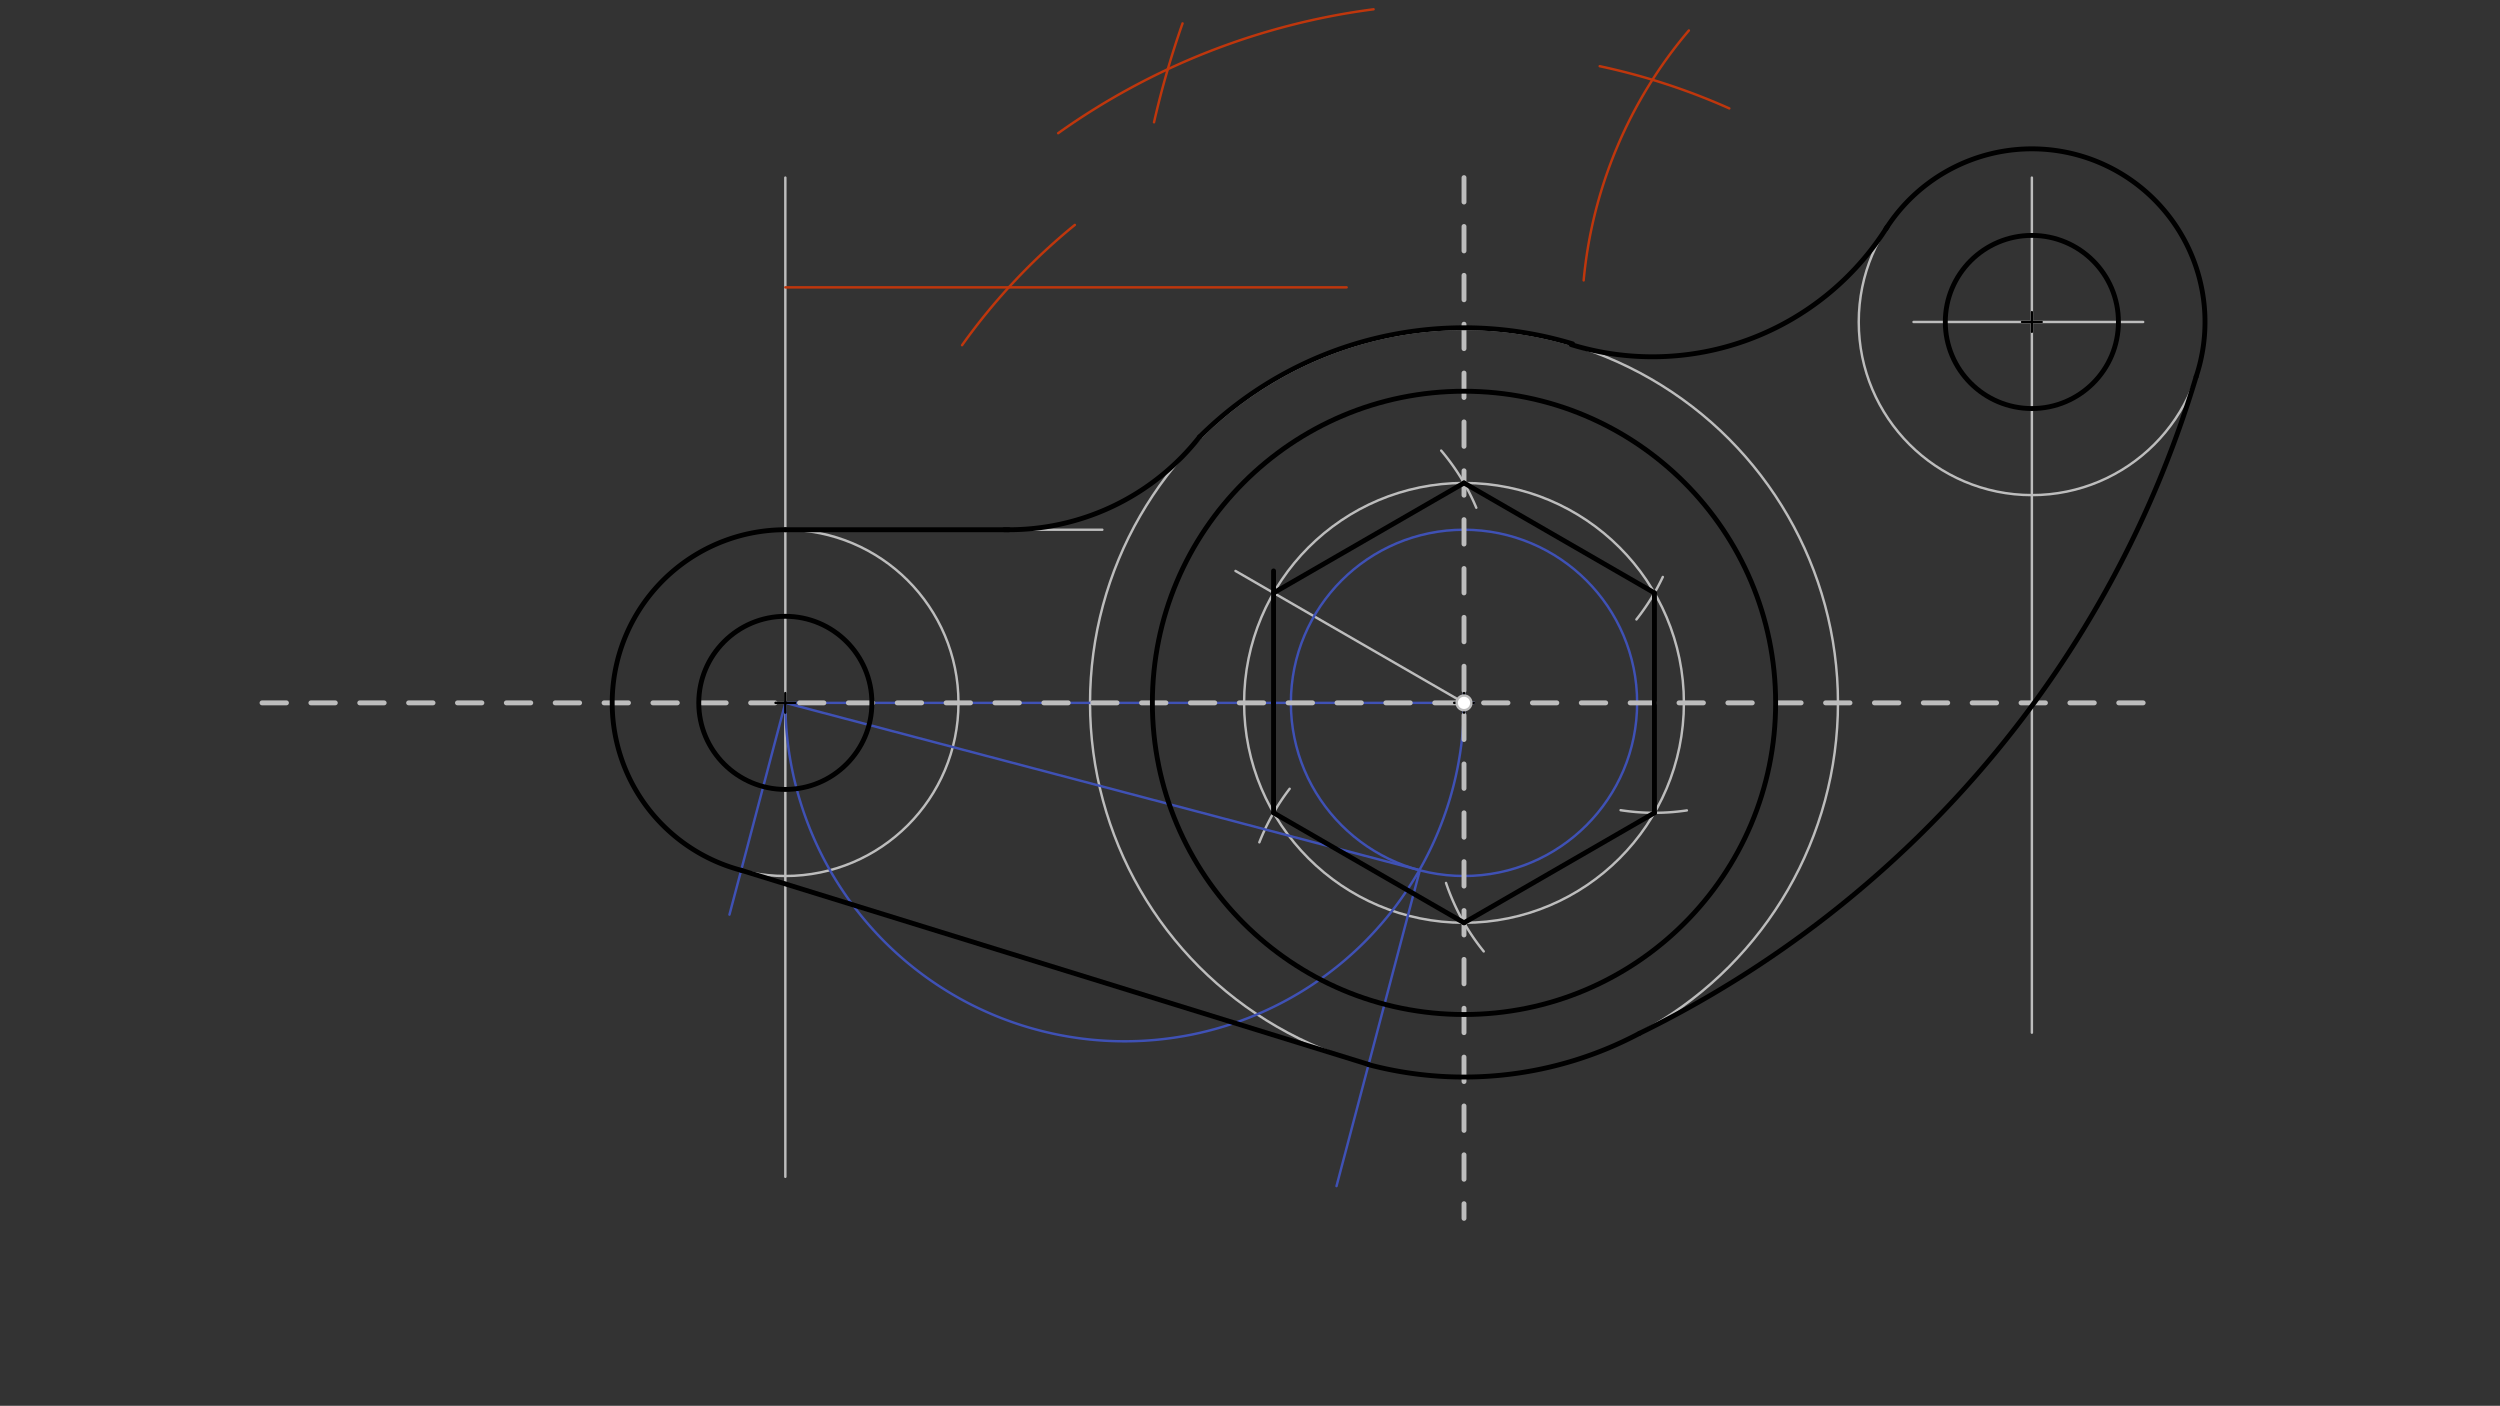 <svg xmlns="http://www.w3.org/2000/svg" class="svg--1it" height="100%" preserveAspectRatio="xMidYMid meet" viewBox="0 0 1023.307 575.433" width="100%"><rect x="0" y="0" width="1023.307" height="575.433" fill="#333333" stroke="none"/><defs><marker id="marker-arrow" markerHeight="16" markerUnits="userSpaceOnUse" markerWidth="24" orient="auto-start-reverse" refX="24" refY="4" viewBox="0 0 24 8"><path d="M 0 0 L 24 4 L 0 8 z" stroke="inherit"></path></marker></defs><g class="aux-layer--1FB"><g class="element--2qn"><line stroke="#BDBDBD" stroke-dasharray="none" stroke-linecap="round" stroke-width="1" x1="599.25" x2="505.715" y1="287.7" y2="233.698"></line></g><g class="element--2qn"><g class="center--1s5"><line x1="595.25" y1="287.7" x2="603.25" y2="287.7" stroke="#BDBDBD" stroke-width="1" stroke-linecap="round"></line><line x1="599.25" y1="283.7" x2="599.25" y2="291.7" stroke="#BDBDBD" stroke-width="1" stroke-linecap="round"></line><circle class="hit--230" cx="599.25" cy="287.7" r="4" stroke="none" fill="transparent"></circle></g><circle cx="599.25" cy="287.7" fill="none" r="90.012" stroke="#BDBDBD" stroke-dasharray="none" stroke-width="1"></circle></g><g class="element--2qn"><path d="M 604.275 207.812 A 90.011 90.011 0 0 0 589.912 184.436" fill="none" stroke="#BDBDBD" stroke-dasharray="none" stroke-linecap="round" stroke-width="1"></path></g><g class="element--2qn"><path d="M 669.829 253.55 A 90.011 90.011 0 0 0 680.622 236.166" fill="none" stroke="#BDBDBD" stroke-dasharray="none" stroke-linecap="round" stroke-width="1"></path></g><g class="element--2qn"><path d="M 690.462 331.722 A 90.011 90.011 0 0 1 663.354 331.632" fill="none" stroke="#BDBDBD" stroke-dasharray="none" stroke-linecap="round" stroke-width="1"></path></g><g class="element--2qn"><path d="M 607.319 389.432 A 90.011 90.011 0 0 1 591.893 361.411" fill="none" stroke="#BDBDBD" stroke-dasharray="none" stroke-linecap="round" stroke-width="1"></path></g><g class="element--2qn"><path d="M 515.481 344.784 A 90.011 90.011 0 0 1 527.88 322.868" fill="none" stroke="#BDBDBD" stroke-dasharray="none" stroke-linecap="round" stroke-width="1"></path></g><g class="element--2qn"><g class="center--1s5"><line x1="595.25" y1="287.7" x2="603.25" y2="287.7" stroke="#BDBDBD" stroke-width="1" stroke-linecap="round"></line><line x1="599.25" y1="283.7" x2="599.25" y2="291.7" stroke="#BDBDBD" stroke-width="1" stroke-linecap="round"></line><circle class="hit--230" cx="599.25" cy="287.7" r="4" stroke="none" fill="transparent"></circle></g><circle cx="599.25" cy="287.7" fill="none" r="153.071" stroke="#BDBDBD" stroke-dasharray="none" stroke-width="1"></circle></g><g class="element--2qn"><line stroke="#BDBDBD" stroke-dasharray="none" stroke-linecap="round" stroke-width="1" x1="321.455" x2="321.455" y1="72.7" y2="481.7"></line></g><g class="element--2qn"><g class="center--1s5"><line x1="317.455" y1="287.7" x2="325.455" y2="287.7" stroke="#BDBDBD" stroke-width="1" stroke-linecap="round"></line><line x1="321.455" y1="283.7" x2="321.455" y2="291.7" stroke="#BDBDBD" stroke-width="1" stroke-linecap="round"></line><circle class="hit--230" cx="321.455" cy="287.7" r="4" stroke="none" fill="transparent"></circle></g><circle cx="321.455" cy="287.7" fill="none" r="70.866" stroke="#BDBDBD" stroke-dasharray="none" stroke-width="1"></circle></g><g class="element--2qn"><line stroke="#3F51B5" stroke-dasharray="none" stroke-linecap="round" stroke-width="1" x1="321.455" x2="599.25" y1="287.7" y2="287.7"></line></g><g class="element--2qn"><path d="M 321.455 287.7 A 138.898 138.898 0 0 0 599.25 287.7" fill="none" stroke="#3F51B5" stroke-dasharray="none" stroke-linecap="round" stroke-width="1"></path></g><g class="element--2qn"><g class="center--1s5"><line x1="595.25" y1="287.7" x2="603.25" y2="287.7" stroke="#3F51B5" stroke-width="1" stroke-linecap="round"></line><line x1="599.25" y1="283.7" x2="599.25" y2="291.7" stroke="#3F51B5" stroke-width="1" stroke-linecap="round"></line><circle class="hit--230" cx="599.25" cy="287.7" r="4" stroke="none" fill="transparent"></circle></g><circle cx="599.25" cy="287.7" fill="none" r="70.866" stroke="#3F51B5" stroke-dasharray="none" stroke-width="1"></circle></g><g class="element--2qn"><line stroke="#3F51B5" stroke-dasharray="none" stroke-linecap="round" stroke-width="1" x1="321.455" x2="581.172" y1="287.7" y2="356.221"></line></g><g class="element--2qn"><line stroke="#3F51B5" stroke-dasharray="none" stroke-linecap="round" stroke-width="1" x1="321.455" x2="298.587" y1="287.7" y2="374.375"></line></g><g class="element--2qn"><line stroke="#3F51B5" stroke-dasharray="none" stroke-linecap="round" stroke-width="1" x1="581.172" x2="547.064" y1="356.221" y2="485.501"></line></g><g class="element--2qn"><line stroke="#BDBDBD" stroke-dasharray="none" stroke-linecap="round" stroke-width="1" x1="321.455" x2="451.205" y1="216.834" y2="216.834"></line></g><g class="element--2qn"><line stroke="#BF360C" stroke-dasharray="none" stroke-linecap="round" stroke-width="1" x1="321.455" x2="551.205" y1="117.621" y2="117.621"></line></g><g class="element--2qn"><path d="M 439.954 92.068 A 252.283 252.283 0 0 0 393.795 141.293" fill="none" stroke="#BF360C" stroke-dasharray="none" stroke-linecap="round" stroke-width="1"></path></g><g class="element--2qn"><line stroke="#BDBDBD" stroke-dasharray="none" stroke-linecap="round" stroke-width="1" x1="831.691" x2="831.691" y1="72.7" y2="422.7"></line></g><g class="element--2qn"><line stroke="#BDBDBD" stroke-dasharray="none" stroke-linecap="round" stroke-width="1" x1="877.25" x2="783.25" y1="131.794" y2="131.794"></line></g><g class="element--2qn"><g class="center--1s5"><line x1="827.691" y1="131.794" x2="835.691" y2="131.794" stroke="#BDBDBD" stroke-width="1" stroke-linecap="round"></line><line x1="831.691" y1="127.794" x2="831.691" y2="135.794" stroke="#BDBDBD" stroke-width="1" stroke-linecap="round"></line><circle class="hit--230" cx="831.691" cy="131.794" r="4" stroke="none" fill="transparent"></circle></g><circle cx="831.691" cy="131.794" fill="none" r="70.866" stroke="#BDBDBD" stroke-dasharray="none" stroke-width="1"></circle></g><g class="element--2qn"><path d="M 691.287 12.482 A 184.252 184.252 0 0 0 648.227 114.77" fill="none" stroke="#BF360C" stroke-dasharray="none" stroke-linecap="round" stroke-width="1"></path></g><g class="element--2qn"><path d="M 707.841 44.375 A 266.457 266.457 0 0 0 654.804 27.099" fill="none" stroke="#BF360C" stroke-dasharray="none" stroke-linecap="round" stroke-width="1"></path></g><g class="element--2qn"><path d="M 433.133 54.521 A 286.299 286.299 0 0 1 562.229 3.804" fill="none" stroke="#BF360C" stroke-dasharray="none" stroke-linecap="round" stroke-width="1"></path></g><g class="element--2qn"><path d="M 484.044 9.579 A 368.504 368.504 0 0 0 472.368 50.052" fill="none" stroke="#BF360C" stroke-dasharray="none" stroke-linecap="round" stroke-width="1"></path></g></g><g class="main-layer--3Vd"><g class="element--2qn"><line stroke="#BDBDBD" stroke-dasharray="10" stroke-linecap="round" stroke-width="2" x1="107.25" x2="877.25" y1="287.7" y2="287.7"></line></g><g class="element--2qn"><line stroke="#BDBDBD" stroke-dasharray="10" stroke-linecap="round" stroke-width="2" x1="599.25" x2="599.25" y1="72.7" y2="498.7"></line></g><g class="element--2qn"><line stroke="#000000" stroke-dasharray="none" stroke-linecap="round" stroke-width="2" x1="521.297" x2="521.297" y1="287.7" y2="233.7"></line></g><g class="element--2qn"><line stroke="#000000" stroke-dasharray="none" stroke-linecap="round" stroke-width="2" x1="521.297" x2="599.249" y1="242.694" y2="197.688"></line></g><g class="element--2qn"><line stroke="#000000" stroke-dasharray="none" stroke-linecap="round" stroke-width="2" x1="599.249" x2="677.202" y1="197.688" y2="242.692"></line></g><g class="element--2qn"><line stroke="#000000" stroke-dasharray="none" stroke-linecap="round" stroke-width="2" x1="677.202" x2="677.204" y1="242.692" y2="332.704"></line></g><g class="element--2qn"><line stroke="#000000" stroke-dasharray="none" stroke-linecap="round" stroke-width="2" x1="677.204" x2="599.253" y1="332.703" y2="377.712"></line></g><g class="element--2qn"><line stroke="#000000" stroke-dasharray="none" stroke-linecap="round" stroke-width="2" x1="599.253" x2="521.299" y1="377.712" y2="332.71"></line></g><g class="element--2qn"><line stroke="#000000" stroke-dasharray="none" stroke-linecap="round" stroke-width="2" x1="521.299" x2="521.297" y1="332.71" y2="287.7"></line></g><g class="element--2qn"><g class="center--1s5"><line x1="595.25" y1="287.7" x2="603.25" y2="287.7" stroke="#000000" stroke-width="1" stroke-linecap="round"></line><line x1="599.25" y1="283.7" x2="599.25" y2="291.7" stroke="#000000" stroke-width="1" stroke-linecap="round"></line><circle class="hit--230" cx="599.25" cy="287.7" r="4" stroke="none" fill="transparent"></circle></g><circle cx="599.25" cy="287.7" fill="none" r="127.559" stroke="#000000" stroke-dasharray="none" stroke-width="2"></circle></g><g class="element--2qn"><g class="center--1s5"><line x1="317.455" y1="287.7" x2="325.455" y2="287.7" stroke="#000000" stroke-width="1" stroke-linecap="round"></line><line x1="321.455" y1="283.7" x2="321.455" y2="291.7" stroke="#000000" stroke-width="1" stroke-linecap="round"></line><circle class="hit--230" cx="321.455" cy="287.7" r="4" stroke="none" fill="transparent"></circle></g><circle cx="321.455" cy="287.7" fill="none" r="35.433" stroke="#000000" stroke-dasharray="none" stroke-width="2"></circle></g><g class="element--2qn"><line stroke="#000000" stroke-dasharray="none" stroke-linecap="round" stroke-width="2" x1="560.201" x2="303.377" y1="435.706" y2="356.221"></line></g><g class="element--2qn"><path d="M 490.992 178.837 A 99.213 99.213 0 0 1 411.097 216.817" fill="none" stroke="#000000" stroke-dasharray="none" stroke-linecap="round" stroke-width="2"></path></g><g class="element--2qn"><line stroke="#000000" stroke-dasharray="none" stroke-linecap="round" stroke-width="2" x1="412.917" x2="321.455" y1="216.834" y2="216.834"></line></g><g class="element--2qn"><path d="M 321.455 216.834 A 70.866 70.866 0 0 0 303.377 356.221" fill="none" stroke="#000000" stroke-dasharray="none" stroke-linecap="round" stroke-width="2"></path></g><g class="element--2qn"><g class="center--1s5"><line x1="827.691" y1="131.794" x2="835.691" y2="131.794" stroke="#000000" stroke-width="1" stroke-linecap="round"></line><line x1="831.691" y1="127.794" x2="831.691" y2="135.794" stroke="#000000" stroke-width="1" stroke-linecap="round"></line><circle class="hit--230" cx="831.691" cy="131.794" r="4" stroke="none" fill="transparent"></circle></g><circle cx="831.691" cy="131.794" fill="none" r="35.433" stroke="#000000" stroke-dasharray="none" stroke-width="2"></circle></g><g class="element--2qn"><path d="M 643.141 141.055 A 113.386 113.386 0 0 0 772.424 92.927" fill="none" stroke="#000000" stroke-dasharray="none" stroke-linecap="round" stroke-width="2"></path></g><g class="element--2qn"><path d="M 898.922 154.202 A 439.329 439.329 0 0 1 671.085 422.969" fill="none" stroke="#000000" stroke-dasharray="none" stroke-linecap="round" stroke-width="2"></path></g><g class="element--2qn"><path d="M 671.085 422.969 A 153.159 153.159 0 0 1 560.179 435.792" fill="none" stroke="#000000" stroke-dasharray="none" stroke-linecap="round" stroke-width="2"></path></g><g class="element--2qn"><path d="M 490.992 178.837 A 153.528 153.528 0 0 1 643.695 140.745" fill="none" stroke="#000000" stroke-dasharray="none" stroke-linecap="round" stroke-width="2"></path></g><g class="element--2qn"><path d="M 771.958 93.663 A 70.866 70.866 0 0 1 898.925 154.192" fill="none" stroke="#000000" stroke-dasharray="none" stroke-linecap="round" stroke-width="2"></path></g><g class="element--2qn"><circle cx="599.25" cy="287.7" r="3" stroke="#BDBDBD" stroke-width="1" fill="#ffffff"></circle>}</g></g><g class="snaps-layer--2PT"></g><g class="temp-layer--rAP"></g></svg>